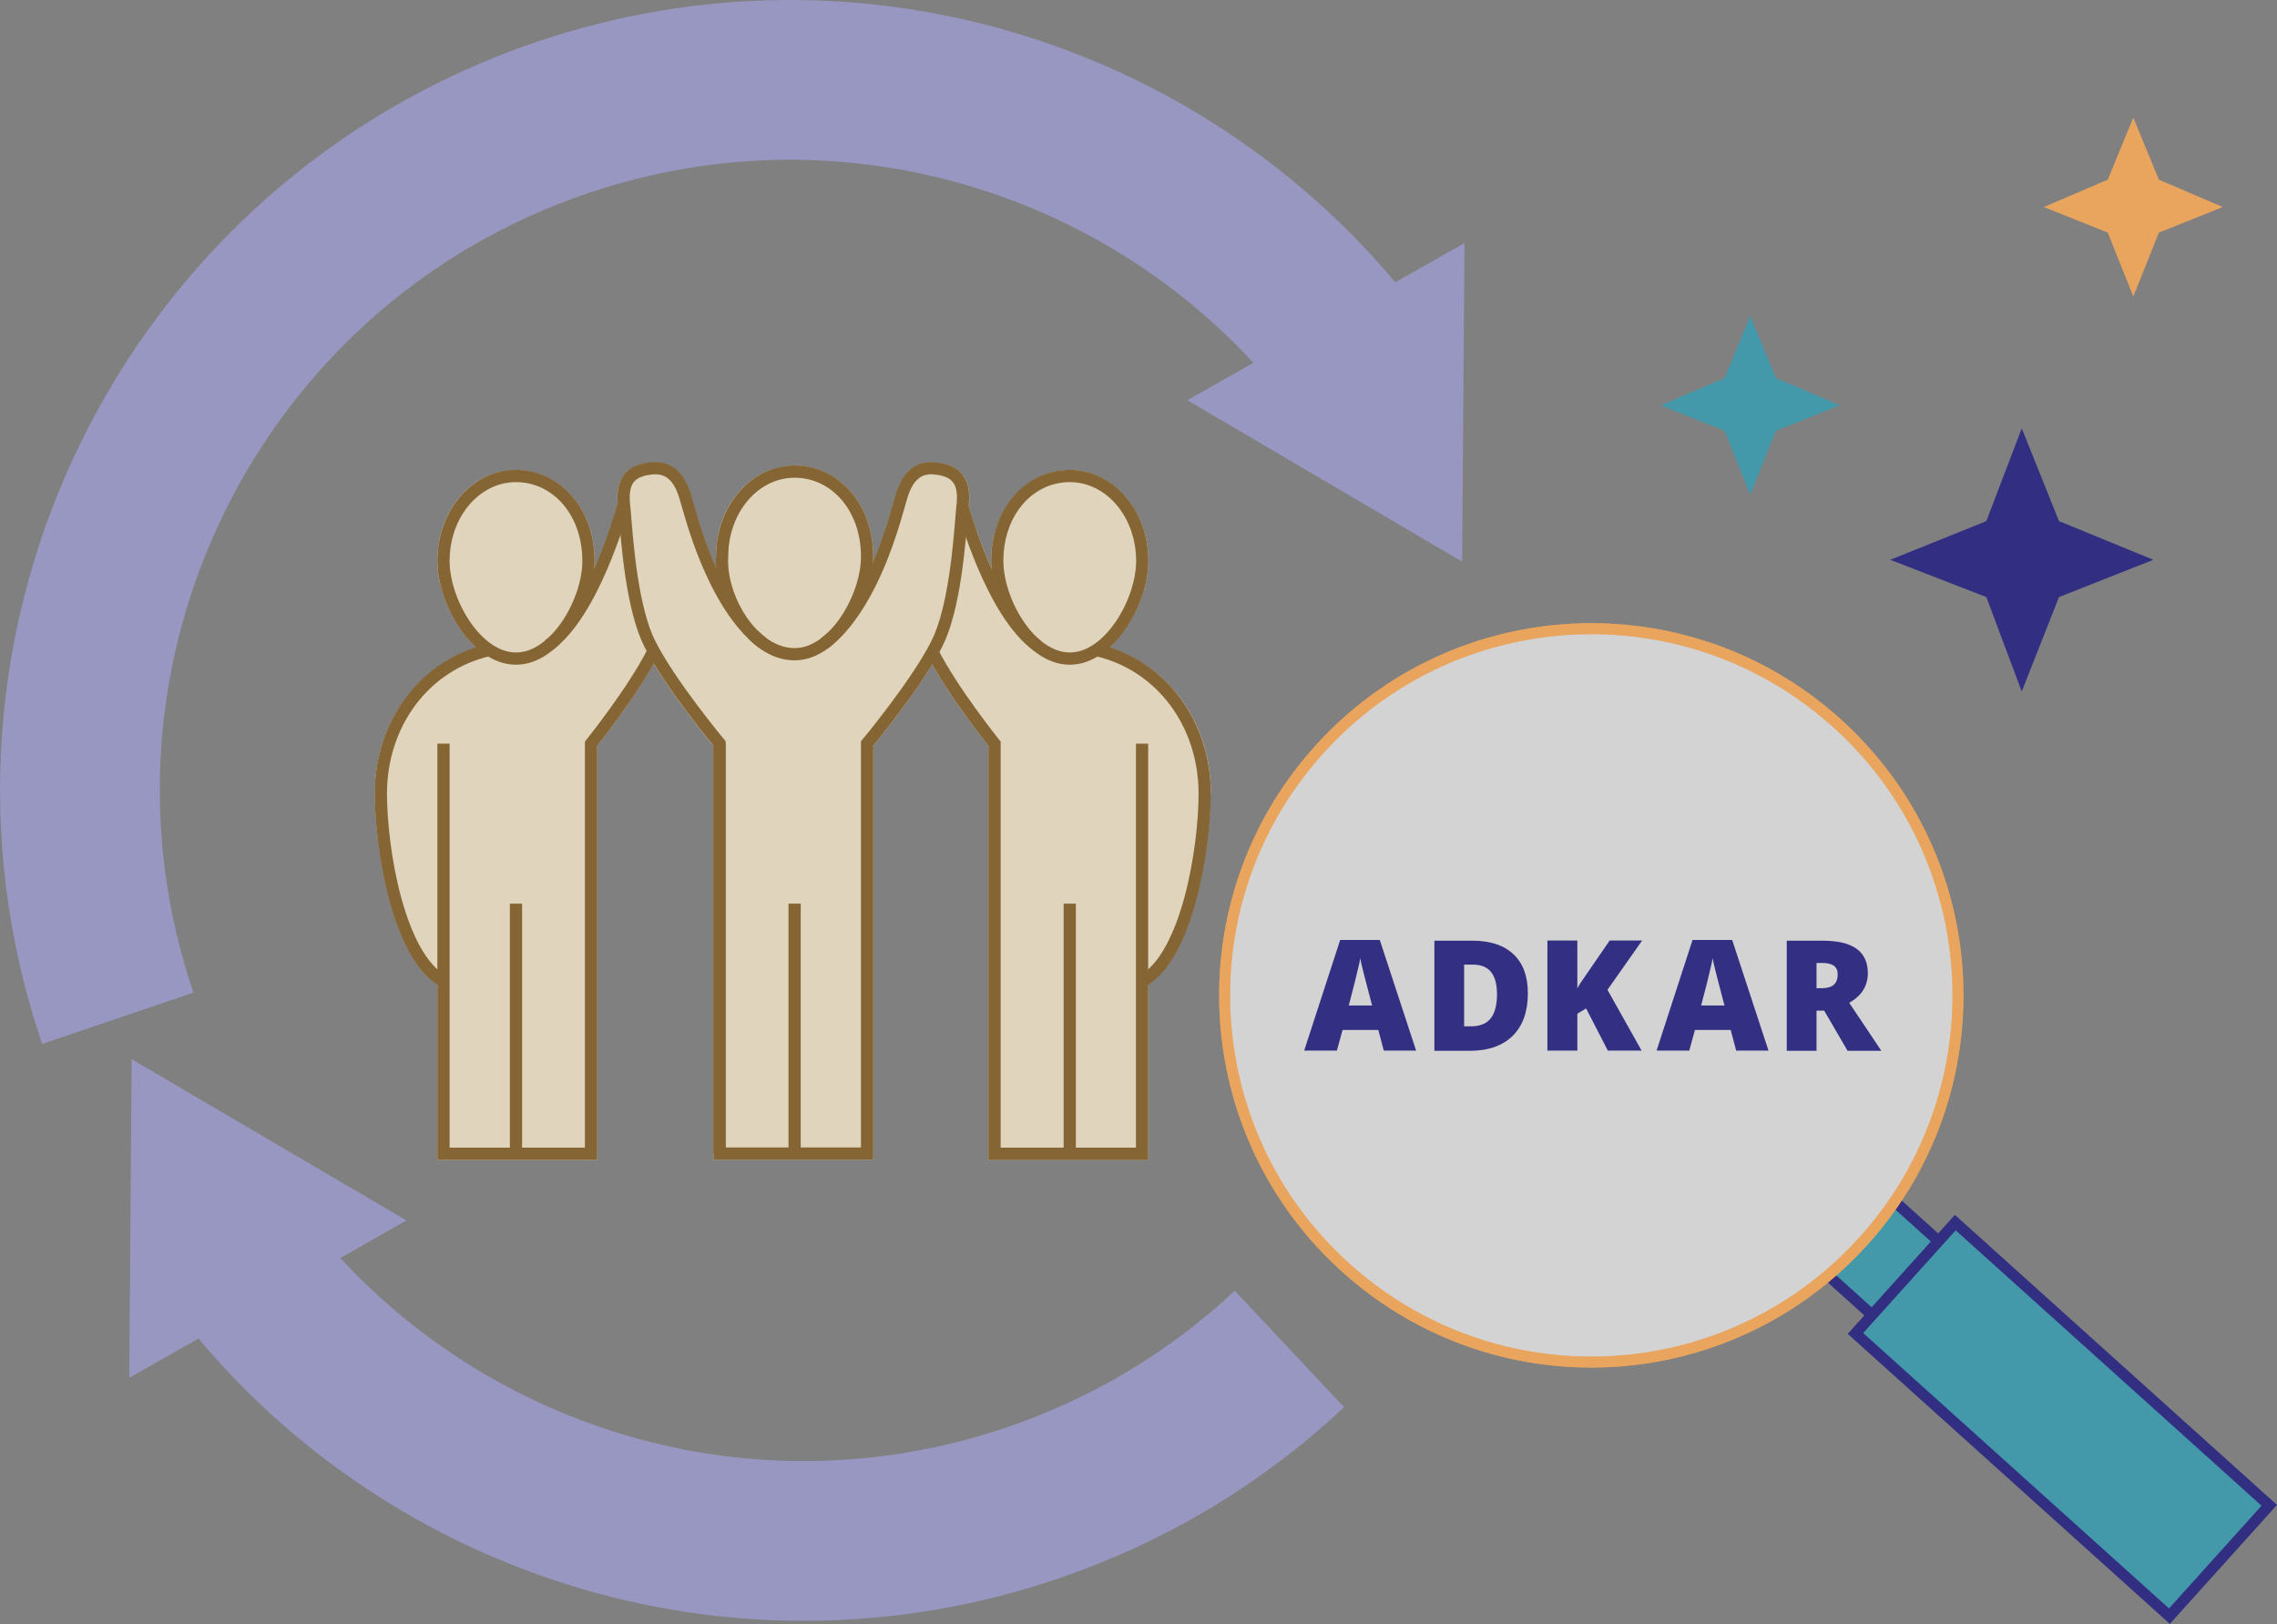 <?xml version="1.0" encoding="UTF-8"?><svg id="Layer_2" xmlns="http://www.w3.org/2000/svg" viewBox="0 0 124.71 88.95"><rect x="0" y="0" width="124.71" height="88.95" fill="#808080" stroke="none"/><defs><style>.cls-1{fill:#87acb2;}.cls-1,.cls-2{stroke:#322f82;}.cls-1,.cls-2,.cls-3,.cls-4,.cls-5,.cls-6{stroke-miterlimit:10;}.cls-1,.cls-2,.cls-4,.cls-5{stroke-width:.6px;}.cls-2,.cls-7,.cls-8{fill:#4399aa;}.cls-3{stroke:#9797c2;stroke-width:8.75px;}.cls-3,.cls-4,.cls-6{fill:none;}.cls-4,.cls-5{stroke:#e9a55d;}.cls-7,.cls-9,.cls-10{fill-rule:evenodd;}.cls-7,.cls-9,.cls-10,.cls-8,.cls-11,.cls-12,.cls-13{stroke-width:0px;}.cls-9{fill:#e9a55d;}.cls-10{fill:#322f83;}.cls-5{fill:#fff;opacity:.65;}.cls-6{stroke:#856534;stroke-width:.67px;}.cls-11{fill:#e0d4bc;}.cls-12{fill:#332f82;}.cls-13{fill:#9797c2;}</style></defs><g id="Layer_1-2"><path class="cls-3" d="m70.62,73.88c-3.92,3.68-8.67,6.6-14.09,8.44-16.23,5.51-33.57-.31-43.42-13.21"/><polygon class="cls-13" points="22.26 66.84 7.21 58.01 7.08 75.46 22.26 66.84"/><path class="cls-3" d="m6.45,55.77C-.45,35.44,10.43,13.36,30.76,6.45c16.23-5.51,33.57.31,43.42,13.21"/><polygon class="cls-13" points="65.03 21.92 80.08 30.76 80.21 13.31 65.03 21.92"/><g id="analysis"><polygon class="cls-8" points="103.21 72.51 106.93 68.5 103.72 65.92 100.36 69.75 103.21 72.51"/><path class="cls-1" d="m102.53,72.02l-2.53-2.28m3.64-4.05l2.53,2.28"/><rect class="cls-2" x="108.87" y="66.17" width="8.17" height="23.14" transform="translate(-20.4 109.66) rotate(-48)"/></g><path class="cls-5" d="m102.08,67.95c7.42-8.24,6.76-20.94-1.49-28.36-8.24-7.42-20.94-6.76-28.36,1.49-7.42,8.24-6.76,20.94,1.49,28.36,5.17,4.65,12.08,6.13,18.35,4.55,3.73-.94,7.24-2.96,10.01-6.04Z"/><path class="cls-12" d="m75.79,57.54l-.3-1.13h-1.96l-.31,1.13h-1.79l1.97-6.06h2.17l1.99,6.06h-1.78Zm-.64-2.47l-.26-.99c-.06-.22-.13-.5-.22-.85-.09-.35-.14-.6-.17-.75-.02.14-.07.37-.15.69-.07.32-.23.96-.48,1.9h1.28Z"/><path class="cls-12" d="m83.68,54.4c0,1.01-.28,1.78-.83,2.33-.55.54-1.33.82-2.34.82h-1.95v-6.03h2.09c.97,0,1.72.25,2.24.74.53.5.79,1.21.79,2.15Zm-1.69.06c0-.55-.11-.96-.33-1.23-.22-.27-.55-.4-1-.4h-.47v3.38h.36c.5,0,.86-.14,1.09-.43.23-.29.35-.73.35-1.32Z"/><path class="cls-12" d="m89.9,57.54h-1.84l-1.19-2.31-.48.29v2.02h-1.64v-6.03h1.64v2.62c.08-.16.25-.42.5-.77l1.27-1.85h1.78l-1.9,2.7,1.87,3.33Z"/><path class="cls-12" d="m95.09,57.54l-.3-1.13h-1.96l-.31,1.13h-1.79l1.97-6.06h2.17l1.99,6.06h-1.78Zm-.64-2.47l-.26-.99c-.06-.22-.13-.5-.22-.85-.09-.35-.14-.6-.17-.75-.02.14-.07.37-.15.69-.07.32-.23.96-.48,1.9h1.28Z"/><path class="cls-12" d="m99.49,55.35v2.2h-1.63v-6.03h1.98c1.64,0,2.46.59,2.46,1.78,0,.7-.34,1.24-1.02,1.62l1.76,2.63h-1.85l-1.28-2.2h-.41Zm0-1.23h.31c.57,0,.85-.25.85-.76,0-.42-.28-.62-.84-.62h-.32v1.38Z"/><path class="cls-4" d="m102.08,67.95c7.42-8.24,6.76-20.94-1.49-28.36-8.24-7.42-20.94-6.76-28.36,1.49-7.42,8.24-6.76,20.94,1.49,28.36,5.17,4.65,12.08,6.13,18.35,4.55,3.73-.94,7.24-2.96,10.01-6.04Z"/><polygon id="Rectangle-4" class="cls-7" points="95.86 27.1 94.46 23.6 90.96 22.2 94.46 20.7 95.86 17.3 97.26 20.7 100.76 22.2 97.26 23.6 95.86 27.1"/><polygon class="cls-10" points="110.73 37.87 108.79 32.7 103.53 30.66 108.79 28.54 110.73 23.46 112.77 28.54 117.94 30.66 112.77 32.7 110.73 37.87"/><polygon id="Rectangle-4-2" class="cls-9" points="116.84 16.24 115.44 12.74 111.94 11.34 115.44 9.84 116.84 6.44 118.24 9.84 121.74 11.34 118.24 12.74 116.84 16.24"/><path class="cls-11" d="m66.32,43.46c0-3.81-2.22-6.93-5.57-7.99,1.3-1.18,2.15-3.23,2.15-4.74,0-2.75-1.93-4.99-4.31-4.99s-4.31,2.15-4.31,4.99c0,.13,0,.26.02.4-.43-.98-.85-2.09-1.23-3.34v-.04c.05-.62.04-1.27-.36-1.76-.31-.39-.8-.6-1.49-.66-1.61-.14-2.06,1.4-2.22,1.99l-.05.16s-.04.12-.07.24c-.15.53-.49,1.76-1.07,3.12,0-.11.02-.23.02-.34,0-2.85-1.85-4.99-4.31-4.99s-4.31,2.24-4.31,4.97c-.01.19,0,.39,0,.58-.41-.92-.82-2.01-1.2-3.35-.03-.11-.06-.2-.07-.23l-.04-.15c-.16-.58-.59-2.15-2.22-1.99-.69.06-1.18.27-1.49.66-.37.46-.41,1.06-.36,1.63h0s-.05.17-.05.17c-.38,1.25-.79,2.36-1.23,3.34.01-.14.02-.27.02-.4,0-2.85-1.85-4.99-4.31-4.99s-4.31,2.24-4.31,4.99c0,1.51.84,3.56,2.15,4.74-3.35,1.07-5.57,4.18-5.57,7.99,0,2.73.85,8.77,3.42,10.45v9.61h8.75v-22.68c.38-.48,2.05-2.61,3.1-4.51,1.13,1.88,2.88,4.03,3.27,4.51v22.67h8.75v-22.67c.39-.48,2.11-2.59,3.24-4.46,1.05,1.88,2.7,3.98,3.07,4.45v22.68h8.75v-9.61c2.58-1.68,3.42-7.71,3.42-10.45Z"/><path class="cls-6" d="m28.26,36.07c2.19,0,3.97-3.15,3.97-5.34,0-2.74-1.78-4.66-3.97-4.66s-3.97,2.05-3.97,4.66c0,2.19,1.78,5.34,3.97,5.34Z"/><path class="cls-6" d="m34.14,27.71c-.14.41-1.64,5.87-4.11,7.65"/><path class="cls-6" d="m35.79,35.66c-1.1,2.19-3.42,5.07-3.42,5.07v22.46h-8.08c0-9.72,0-21.5,0-22.46"/><path class="cls-6" d="m28.26,49.49c0,.96,0,4.11,0,13.69"/><path class="cls-6" d="m24.28,53.74c-2.47-1.37-3.42-7.26-3.42-10.27,0-3.83,2.37-7.05,5.93-7.87"/><path class="cls-6" d="m39.41,40.72v22.46h8.08v-22.46s2.74-3.29,3.83-5.48c.96-1.92,1.23-5.48,1.37-7.26.14-1.1.14-2.19-1.51-2.33-1.51-.14-1.78,1.51-1.92,1.92-.09.26-.6,2.39-1.64,4.45-.63,1.24-1.44,2.45-2.47,3.22"/><path class="cls-6" d="m39.41,63.18v-22.46s-2.74-3.29-3.83-5.48c-.96-1.92-1.23-5.48-1.37-7.26-.14-1.1-.14-2.19,1.51-2.33,1.51-.14,1.78,1.51,1.92,1.92.14.41,1.38,5.57,4.12,7.63"/><path class="cls-6" d="m43.52,49.49v13.69"/><path class="cls-6" d="m58.59,36.07c-2.19,0-3.97-3.15-3.97-5.34,0-2.74,1.78-4.66,3.97-4.66s3.97,2.05,3.97,4.66c0,2.19-1.78,5.34-3.97,5.34Z"/><path class="cls-6" d="m52.7,27.71c.14.41,1.64,5.87,4.11,7.65"/><path class="cls-6" d="m51.05,35.66c1.1,2.19,3.42,5.07,3.42,5.07v22.46h8.08v-22.46"/><path class="cls-6" d="m58.59,49.49v13.69"/><path class="cls-6" d="m62.56,53.74c2.47-1.37,3.42-7.26,3.42-10.27,0-3.83-2.37-7.05-5.93-7.87"/><path class="cls-6" d="m43.52,35.83c2.19,0,3.97-3.15,3.97-5.34,0-2.74-1.78-4.66-3.97-4.66s-3.97,2.05-3.97,4.66c-.14,2.19,1.64,5.34,3.97,5.34Z"/></g></svg>